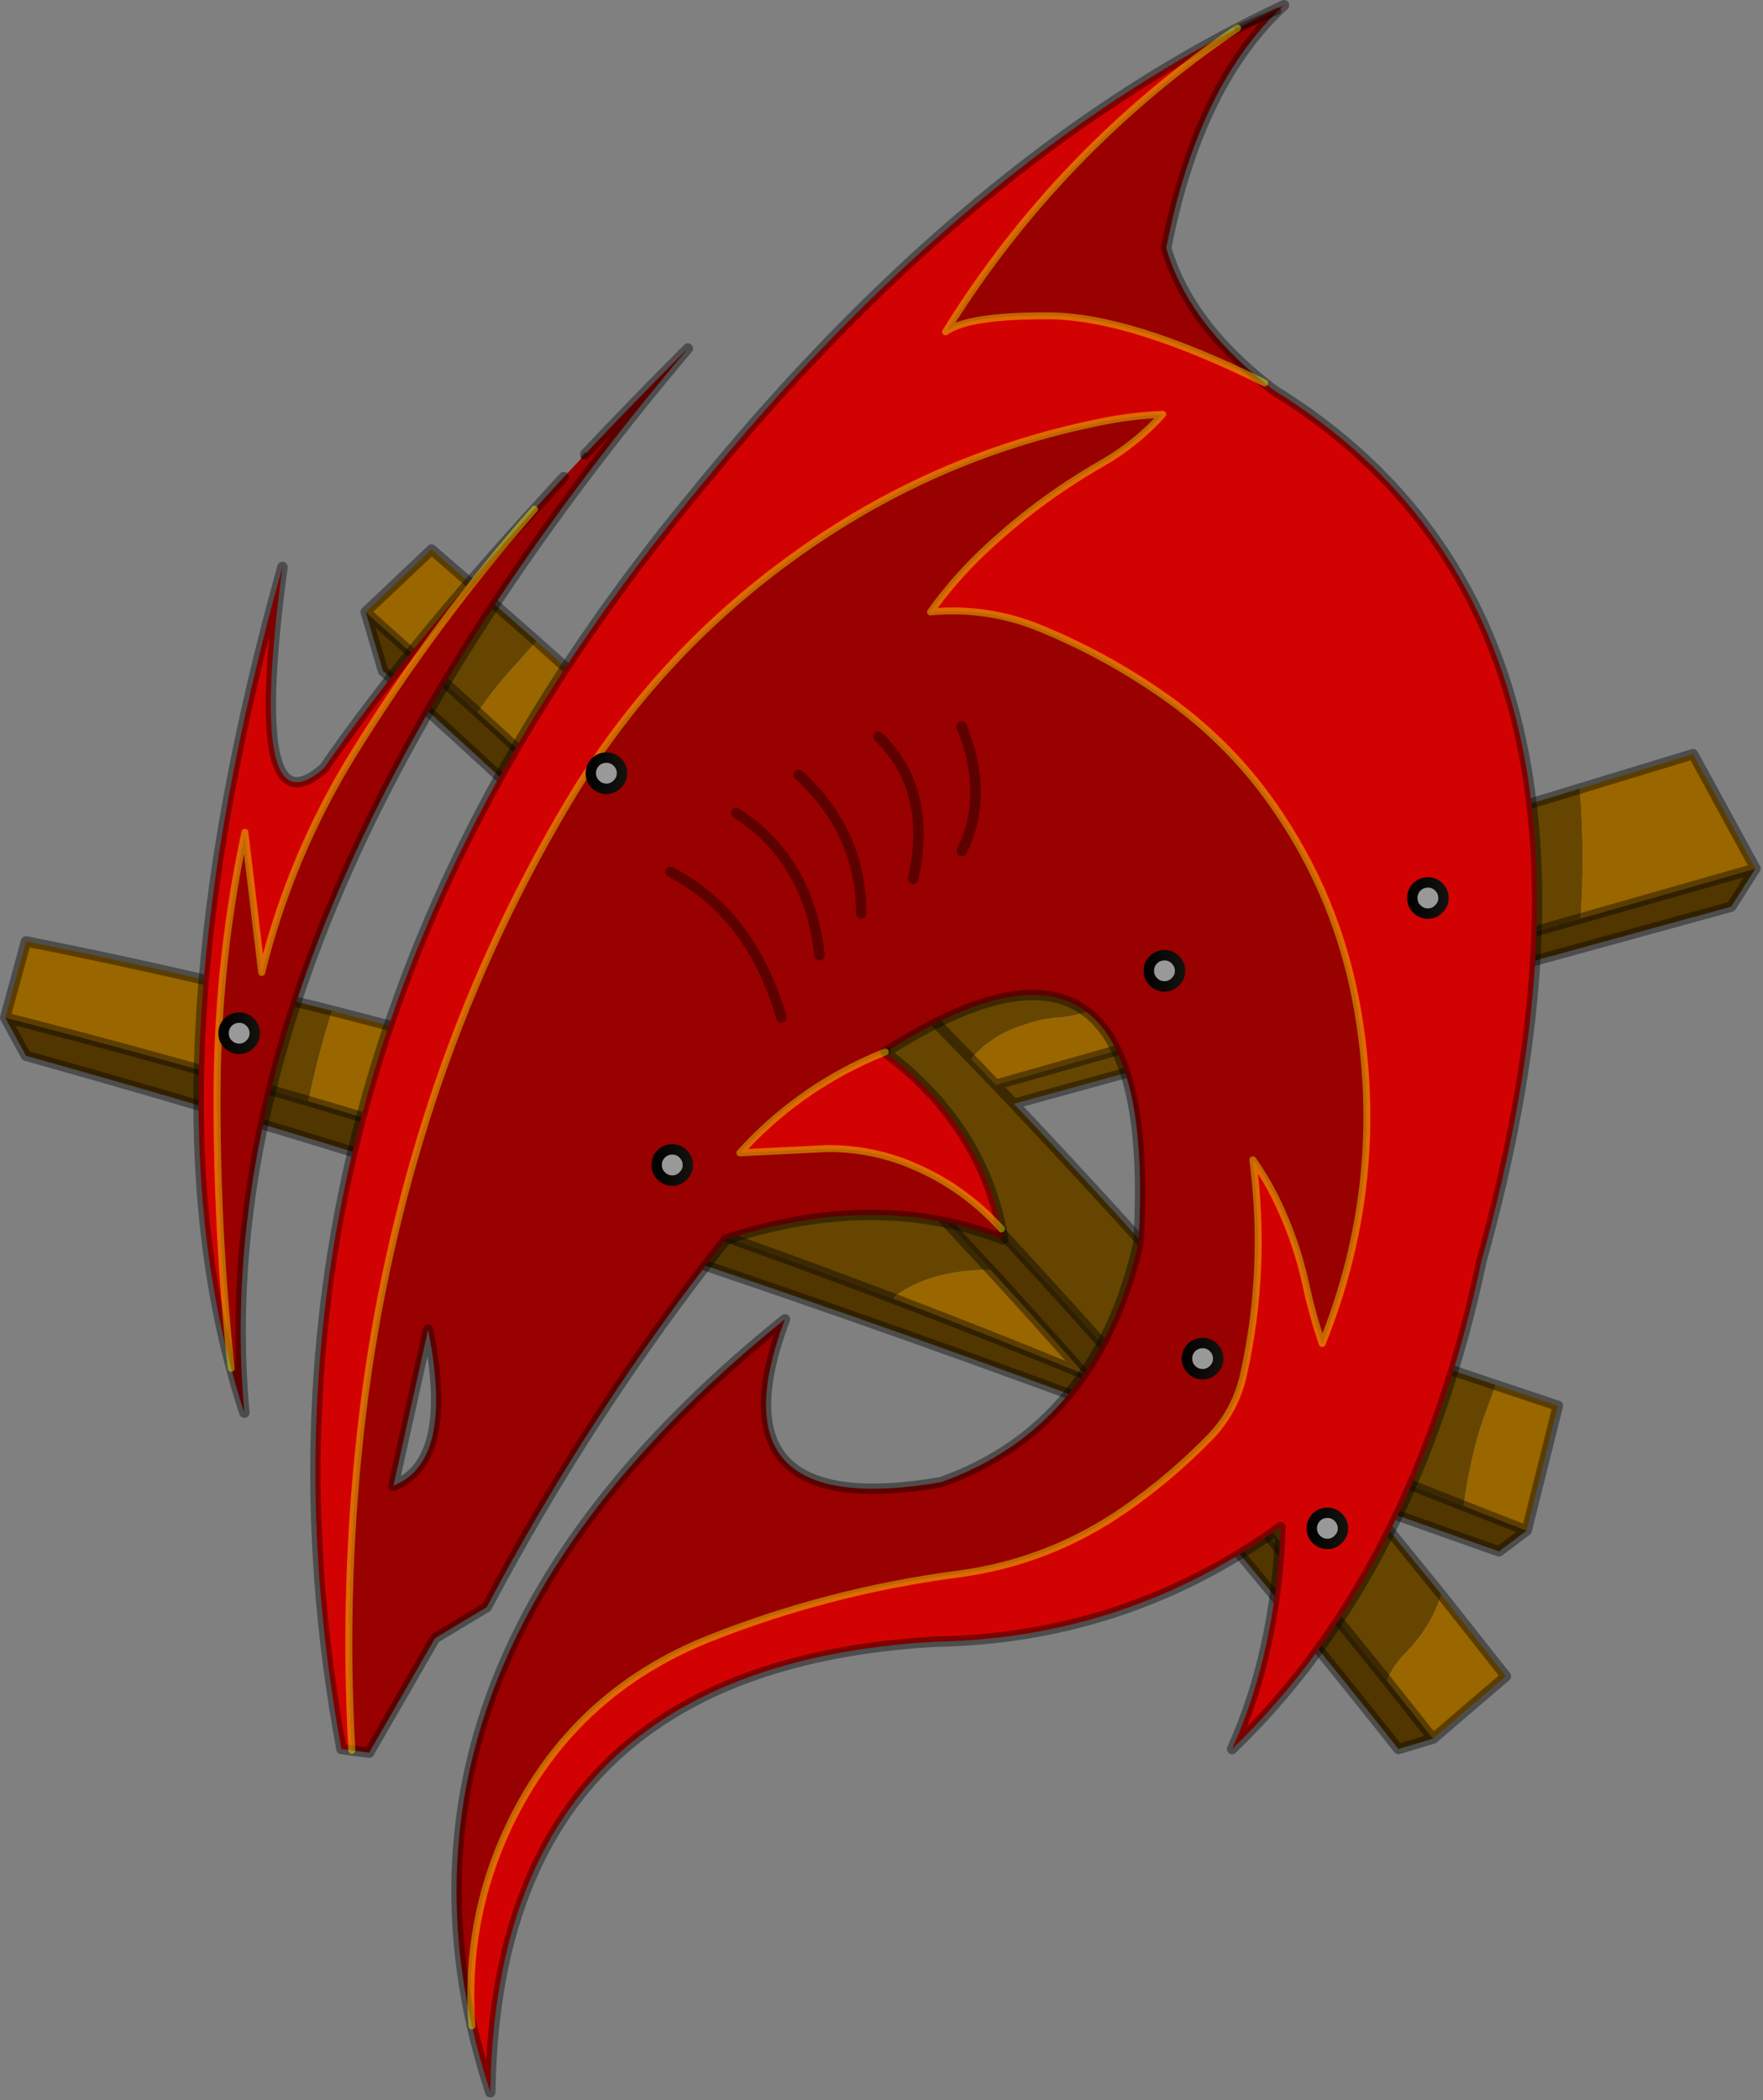 <?xml version="1.0"?>
<svg xmlns="http://www.w3.org/2000/svg" xmlns:xlink="http://www.w3.org/1999/xlink" width="173.95px" height="207.15px"><rect width="100%" height="100%" fill="#808080" stroke="none"/><g transform="matrix(1, 0, 0, 1, -160.5, -17.5)"><use xlink:href="#object-0" width="507.95" height="604.95" transform="matrix(0.342, 0, 0, 0.342, 160.5, 17.5)"/></g><defs><g transform="matrix(1, 0, 0, 1, 253.95, 302.45)" id="object-0"><use xlink:href="#object-1" width="507.95" height="604.95" transform="matrix(1, 0, 0, 1, -253.95, -302.45)"/></g><g transform="matrix(1, 0, 0, 1, 253.95, 302.45)" id="object-1"><path fill-rule="evenodd" fill="#513600" stroke="none" d="M252.5 -51.95L245.5 -40.95L82.75 3.75Q79.55 1.05 76.7 -1.9L180.6 -31.45L202 -37.55L252.5 -51.95M186.5 139L178.5 145L140.95 131.7L127.8 115.9L168.3 131.85L186.5 139M159.5 199L149.5 202Q117.2 161.15 83.45 121.95L68.6 104.85Q-10.9 75.25 -89.35 49.65Q-168.4 23.85 -246.45 2.05L-252.45 -8.95L-247.7 -7.75L-243.45 -6.65Q-215.3 0.65 -187.45 8.6L-165.05 15.1Q-122.85 27.55 -81.2 41.6Q-38.4 56 3.75 72.05Q31.45 82.6 58.9 93.9L68.6 104.85L58.9 93.9Q45.45 78.7 31.8 63.8L11.6 42.05Q-14.15 14.7 -40.6 -11.8Q-90.65 -61.9 -143.45 -108.95L-148.45 -125.95L-128.8 -108.45L-116.15 -97Q-74.85 -59.3 -35.6 -20.2Q5 20.3 43.4 62.25Q66.35 87.3 88.5 112.95Q118 147.05 146.15 182.2L159.5 199M202 -37.55L202 -37.5L202 -37.55"/><path fill-rule="evenodd" fill="#664500" stroke="none" d="M82.75 3.75L38.55 15.9Q61.75 40.4 84.3 65.65L102.8 86.65L102.8 86.6L108.8 73.9L177.55 97L175.25 103.35Q173 109.05 171.5 115.05Q169.4 123.5 168.3 131.85L127.8 115.9L102.8 86.65L127.8 115.9L140.95 131.7L161.85 157.4Q158.95 166.75 151.65 174.15Q148.1 177.7 146.15 182.2Q118 147.05 88.5 112.95Q66.35 87.3 43.4 62.25Q5 20.3 -35.6 -20.2L-21 -44.65L7.75 -16L41.9 -26.35Q43.1 -23.15 49.8 -20.3L58.3 -16.55L60.65 -15.15Q62.3 -14 64.35 -13.4L66.05 -12.65Q55.5 -8.95 50.5 -8.95L46.65 -8.4L43.35 -7.5L39.75 -6.3Q31.6 -3.35 26.2 2.95L33.35 10.4L76.7 -1.9Q79.55 1.05 82.75 3.75M-180 -16.35L-158.15 -10.95Q-162.1 1.35 -164.75 14L-165.05 15.1L-187.45 8.6L-186.15 4.15L-180 -16.35M-57.6 18.1Q-22.9 29.3 11.6 42.05L31.8 63.8Q15.05 63.7 4.55 71.15L3.75 72.05Q-38.4 56 -81.2 41.6L-57.6 18.1M-115.35 -131.75L-99.2 -117.55L-104.3 -111.75Q-110.85 -104.85 -116.15 -97L-128.8 -108.45L-127.05 -111.75Q-121.5 -121.95 -115.35 -131.75M171.65 -65.8L201.8 -75Q202.8 -63 202.6 -50.95Q202.5 -44 202 -37.55L202 -37.5L202 -37.55L180.6 -31.45L174.55 -54.95L171.65 -65.8M26.2 2.95L7.75 -16L26.2 2.95M38.55 15.9L33.35 10.4L38.55 15.9"/><path fill-rule="evenodd" fill="#996600" stroke="none" d="M84.3 65.65L108.8 73.9L102.8 86.6L102.8 86.65L84.3 65.65M177.55 97L195.5 103L186.5 139L168.3 131.85Q169.4 123.5 171.5 115.05Q173 109.05 175.25 103.35L177.55 97M161.85 157.4L180.5 181L159.5 199L146.15 182.2Q148.1 177.7 151.65 174.15Q158.95 166.75 161.85 157.4M-252.45 -8.95L-246.45 -30.95Q-213.15 -24.35 -180 -16.35L-186.15 4.15L-187.45 8.6Q-215.3 0.65 -243.45 -6.65L-247.7 -7.75L-252.45 -8.95M-158.15 -10.95Q-107.7 1.95 -57.6 18.1L-81.2 41.6Q-122.85 27.55 -165.05 15.1L-164.75 14Q-162.1 1.35 -158.15 -10.95M-148.45 -125.95L-129.45 -143.95L-115.35 -131.75Q-121.5 -121.95 -127.05 -111.75L-128.8 -108.45L-148.45 -125.95M-99.2 -117.55Q-59.25 -82.05 -21 -44.65L-35.6 -20.2Q-74.85 -59.3 -116.15 -97Q-110.85 -104.85 -104.3 -111.75L-99.2 -117.55M41.9 -26.35L171.65 -65.8L174.55 -54.95L180.6 -31.45L76.7 -1.9L33.35 10.4L26.2 2.95Q31.6 -3.35 39.75 -6.3L43.35 -7.5L46.65 -8.4L50.5 -8.95Q55.5 -8.95 66.05 -12.65L64.35 -13.4Q62.3 -14 60.65 -15.15L58.3 -16.55L49.8 -20.3Q43.1 -23.15 41.9 -26.35M201.8 -75L234.5 -84.95L252.5 -51.95L202 -37.55Q202.5 -44 202.6 -50.95Q202.8 -63 201.8 -75M3.75 72.05L4.55 71.15Q15.05 63.7 31.8 63.8Q45.45 78.7 58.9 93.9Q31.45 82.6 3.75 72.05"/><path fill="none" stroke="#000000" stroke-opacity="0.4" stroke-width="3" stroke-linecap="round" stroke-linejoin="round" d="M252.5 -51.95L245.5 -40.95L82.75 3.75L38.55 15.9Q61.75 40.4 84.3 65.65L108.8 73.9L177.55 97L195.5 103L186.5 139L178.5 145L140.95 131.7L161.85 157.4L180.5 181L159.5 199L149.5 202Q117.2 161.15 83.45 121.95L68.6 104.85Q-10.9 75.25 -89.35 49.65Q-168.4 23.85 -246.45 2.05L-252.45 -8.95L-246.45 -30.95Q-213.15 -24.35 -180 -16.35L-158.15 -10.95Q-107.7 1.95 -57.6 18.1Q-22.9 29.3 11.6 42.05Q-14.15 14.7 -40.6 -11.8Q-90.65 -61.9 -143.45 -108.95L-148.45 -125.95L-129.45 -143.95L-115.35 -131.75L-99.2 -117.55Q-59.25 -82.05 -21 -44.65L7.75 -16L41.9 -26.35L171.65 -65.8L201.8 -75L234.5 -84.95L252.5 -51.95L202 -37.55L180.6 -31.45L76.7 -1.9L33.35 10.4L26.2 2.95L7.75 -16M168.3 131.85L186.5 139M58.9 93.9L68.6 104.85M84.3 65.65L102.8 86.65L127.8 115.9L168.3 131.85M-35.6 -20.2Q5 20.3 43.4 62.25Q66.35 87.3 88.5 112.95Q118 147.05 146.15 182.2L159.5 199M127.8 115.9L140.95 131.7M-116.15 -97Q-74.85 -59.3 -35.6 -20.2M-148.45 -125.95L-128.8 -108.45L-116.15 -97M-252.45 -8.95L-247.7 -7.75L-243.45 -6.65Q-215.3 0.65 -187.45 8.6L-165.05 15.1Q-122.85 27.55 -81.2 41.6Q-38.4 56 3.75 72.05Q31.45 82.6 58.9 93.9Q45.45 78.7 31.8 63.8L11.6 42.05M33.35 10.4L38.55 15.9"/><path fill-rule="evenodd" fill="#d20202" stroke="none" d="M116.5 -300.95L114.7 -299.25L103.1 -294.35Q109.75 -297.8 116.5 -300.95M110.9 -192L113.5 -189.95Q224.35 -121.7 173.5 61.05Q154.4 151.2 101.5 202Q114.2 173.8 115.5 138Q70.8 170.2 15.5 171.05Q-71.2 176.2 -99.15 235.55Q-111.95 262.65 -112.5 301Q-115.65 291.35 -117.8 281.85Q-120 251.3 -107.1 224.15Q-88.8 185.75 -49 170Q-14.75 156.45 22.35 151.55Q48.85 148.05 70.75 132.75Q83.75 123.7 94.85 112.35Q102.45 104.65 104.8 94.05Q111.6 63.6 107.5 32.05Q111.15 37.25 113.9 42.75Q119.9 54.85 122.75 67.85Q124.65 76.65 127.5 85.05Q146.35 38.25 137.65 -11.5Q132 -43.75 113.3 -70.4Q100.1 -89.2 80.95 -102.35Q64.55 -113.7 46.25 -121.2Q31 -127.5 14.5 -125.95Q21 -135 28.95 -142.65Q44.95 -158 64.2 -168.95Q73.9 -174.55 81.5 -182.95Q71.9 -182.55 62.6 -180.55Q14.6 -170.7 -25.35 -141.7Q-64.9 -113.1 -89.95 -71.1Q-114.4 -30.05 -129.35 15.35Q-143.6 58.8 -149.2 104.25Q-155.2 153 -152.45 202.4L-155.45 202Q-191.65 6.15 -53.2 -160.6L-51.85 -162.3L-50.45 -163.95Q22.4 -252.6 103.1 -294.35Q51.3 -259.15 18.85 -206.75Q25.3 -211.5 48.75 -211.35Q72.2 -211.2 110.9 -192M1.5 1.05Q28.6 21.35 34.95 52Q22.9 38.6 5.95 32.4Q-4.1 28.8 -15.05 28.8L-40.5 30.05Q-24.4 12.3 -2.5 2.6L1.45 0.95L1.5 1.05M-99.75 -155.6Q-128.55 -122.8 -151.65 -85.55Q-170.1 -55.8 -178.45 -21.95L-183.3 -62.4Q-190.95 -26.65 -191.3 9.9Q-191.65 51.2 -187.25 92.2Q-211.75 1.25 -172.45 -138.95Q-183 -60.85 -160.45 -80.95Q-137.15 -114.65 -99.75 -155.6"/><path fill-rule="evenodd" fill="#990000" stroke="none" d="M103.1 -294.35L114.7 -299.25Q91.45 -276.55 82.5 -230.95Q88.65 -209.85 110.9 -192Q72.2 -211.2 48.75 -211.35Q25.3 -211.5 18.85 -206.75Q51.3 -259.15 103.1 -294.35M-117.8 281.85Q-142.75 170.9 -27.5 78.05Q-49.55 136.5 17.5 125.05Q62.3 109.1 74.5 56.05Q80.8 -49.55 2.05 0.75L1.5 1.05L1.45 0.95L2.05 0.75L1.45 0.95L-2.5 2.6Q-24.4 12.3 -40.5 30.05L-15.05 28.8Q-4.1 28.8 5.95 32.4Q22.9 38.6 34.95 52L35.5 55.05Q-0.95 40.85 -44.5 55.05Q-83.8 104.85 -113.5 161.05L-128.45 170.05L-147.45 203.05L-152.45 202.4Q-155.2 153 -149.2 104.25Q-143.6 58.8 -129.35 15.35Q-114.4 -30.05 -89.95 -71.1Q-64.9 -113.1 -25.35 -141.7Q14.6 -170.7 62.6 -180.55Q71.9 -182.55 81.5 -182.95Q73.9 -174.55 64.2 -168.95Q44.95 -158 28.95 -142.65Q21 -135 14.5 -125.95Q31 -127.5 46.25 -121.2Q64.55 -113.7 80.95 -102.35Q100.1 -89.2 113.3 -70.4Q132 -43.75 137.65 -11.5Q146.35 38.25 127.5 85.05Q124.65 76.65 122.75 67.85Q119.9 54.85 113.9 42.75Q111.15 37.25 107.5 32.05Q111.6 63.6 104.8 94.05Q102.45 104.65 94.85 112.35Q83.75 123.7 70.75 132.75Q48.85 148.05 22.35 151.55Q-14.75 156.45 -49 170Q-88.8 185.75 -107.1 224.15Q-120 251.3 -117.8 281.85M23.5 -56.95Q31.5 -72.95 23.5 -92.95Q31.5 -72.95 23.5 -56.95M-187.25 92.2Q-191.65 51.2 -191.3 9.9Q-190.95 -26.65 -183.3 -62.4L-178.45 -21.95Q-170.1 -55.8 -151.65 -85.55Q-128.55 -122.8 -99.75 -155.6L-91.3 -164.85L-86 -170.5L-85.1 -171.5Q-71.15 -186.3 -55.5 -201.95Q-196.25 -35.2 -183.45 105Q-185.55 98.7 -187.25 92.2M-5.5 -38.95Q-5.5 -62.55 -23.5 -78.95Q-5.5 -62.55 -5.5 -38.95M-17.5 -26.95Q-20.6 -54.55 -41.5 -67.95Q-20.6 -54.55 -17.5 -26.95M-28.5 -8.95Q-37.25 -39 -60.5 -50.95Q-37.25 -39 -28.5 -8.95M-130.45 81.05L-140.45 126.05Q-122.75 119.05 -130.45 81.05M9.5 -48.95Q15.2 -74.8 -0.5 -89.95Q15.2 -74.8 9.5 -48.95"/><path fill="none" stroke="#000000" stroke-opacity="0.4" stroke-width="3" stroke-linecap="round" stroke-linejoin="round" d="M114.7 -299.25L116.5 -300.95Q109.75 -297.8 103.1 -294.35Q22.4 -252.6 -50.45 -163.95L-51.85 -162.3L-53.2 -160.6Q-191.65 6.15 -155.45 202L-152.45 202.4L-147.45 203.05L-128.45 170.05L-113.5 161.05Q-83.8 104.85 -44.5 55.05Q-0.95 40.85 35.5 55.05L34.95 52Q28.6 21.35 1.5 1.05L2.05 0.75Q80.8 -49.55 74.5 56.05Q62.3 109.1 17.5 125.05Q-49.55 136.5 -27.5 78.05Q-142.75 170.9 -117.8 281.85Q-115.65 291.35 -112.5 301Q-111.95 262.65 -99.15 235.55Q-71.2 176.2 15.5 171.05Q70.8 170.2 115.5 138Q114.2 173.8 101.5 202Q154.4 151.2 173.5 61.05Q224.35 -121.7 113.5 -189.95L110.9 -192Q88.65 -209.85 82.5 -230.95Q91.45 -276.55 114.7 -299.25M23.5 -92.95Q31.5 -72.95 23.5 -56.95M-187.25 92.2Q-185.55 98.7 -183.45 105Q-196.25 -35.2 -55.5 -201.95Q-71.15 -186.3 -85.1 -171.5M-91.3 -164.85L-99.75 -155.6Q-137.15 -114.65 -160.45 -80.95Q-183 -60.85 -172.45 -138.95Q-211.75 1.25 -187.25 92.2M-23.5 -78.95Q-5.5 -62.55 -5.5 -38.95M-41.5 -67.95Q-20.6 -54.55 -17.5 -26.95M-60.5 -50.95Q-37.25 -39 -28.5 -8.95M-130.45 81.05L-140.45 126.05Q-122.75 119.05 -130.45 81.05M-0.5 -89.95Q15.2 -74.8 9.5 -48.95"/><path fill="none" stroke="#000000" stroke-opacity="0.4" stroke-width="2" stroke-linecap="round" stroke-linejoin="round" d="M103.1 -294.35L114.7 -299.25M1.45 0.95L2.05 0.75"/><path fill="none" stroke="#ffff00" stroke-opacity="0.4" stroke-width="2" stroke-linecap="round" stroke-linejoin="round" d="M103.1 -294.35Q51.3 -259.15 18.85 -206.75Q25.3 -211.5 48.75 -211.35Q72.2 -211.2 110.9 -192M-152.45 202.4Q-155.2 153 -149.2 104.25Q-143.6 58.8 -129.35 15.35Q-114.4 -30.05 -89.95 -71.1Q-64.9 -113.1 -25.35 -141.7Q14.6 -170.7 62.6 -180.55Q71.9 -182.55 81.5 -182.95Q73.9 -174.55 64.2 -168.95Q44.95 -158 28.95 -142.65Q21 -135 14.5 -125.95Q31 -127.5 46.25 -121.2Q64.55 -113.7 80.95 -102.35Q100.1 -89.2 113.3 -70.4Q132 -43.75 137.65 -11.5Q146.35 38.25 127.5 85.05Q124.65 76.65 122.75 67.85Q119.9 54.85 113.9 42.75Q111.15 37.25 107.5 32.05Q111.6 63.6 104.8 94.05Q102.45 104.65 94.85 112.35Q83.75 123.7 70.75 132.75Q48.85 148.05 22.35 151.55Q-14.75 156.45 -49 170Q-88.8 185.75 -107.1 224.15Q-120 251.3 -117.8 281.85M34.95 52Q22.9 38.6 5.95 32.4Q-4.1 28.8 -15.05 28.8L-40.5 30.05Q-24.4 12.3 -2.5 2.6L1.45 0.95M-99.75 -155.6Q-128.55 -122.8 -151.65 -85.55Q-170.1 -55.8 -178.45 -21.95L-183.3 -62.4Q-190.95 -26.65 -191.3 9.9Q-191.65 51.2 -187.25 92.2"/><path fill="none" stroke="#000000" stroke-opacity="0.4" stroke-width="1" stroke-linecap="round" stroke-linejoin="round" d="M-85.1 -171.5L-86 -170.5"/><path fill-rule="evenodd" fill="#999999" stroke="none" d="M-75.85 -76.3Q-77.15 -74.95 -79 -74.95Q-80.85 -74.95 -82.2 -76.3Q-83.5 -77.6 -83.5 -79.45Q-83.5 -81.3 -82.2 -82.65Q-80.85 -83.95 -79 -83.95Q-77.15 -83.95 -75.85 -82.65Q-74.5 -81.3 -74.5 -79.45Q-74.5 -77.6 -75.85 -76.3"/><path fill="none" stroke="url(#gradient-L888fc6ae4ed6dbd05a7b3f97be45f3d4)" stroke-width="3" stroke-linecap="round" stroke-linejoin="round" d="M-75.85 -76.3Q-77.15 -74.95 -79 -74.95Q-80.85 -74.95 -82.2 -76.3Q-83.5 -77.6 -83.5 -79.45Q-83.5 -81.3 -82.2 -82.65Q-80.85 -83.95 -79 -83.95Q-77.15 -83.95 -75.85 -82.65Q-74.5 -81.3 -74.5 -79.45Q-74.5 -77.6 -75.85 -76.3"/><path fill-rule="evenodd" fill="#999999" stroke="none" d="M-56.85 36.7Q-58.15 38.05 -60 38.05Q-61.85 38.05 -63.2 36.7Q-64.5 35.4 -64.5 33.55Q-64.5 31.7 -63.2 30.35Q-61.85 29.05 -60 29.05Q-58.15 29.05 -56.85 30.35Q-55.5 31.7 -55.5 33.55Q-55.5 35.4 -56.85 36.7"/><path fill="none" stroke="url(#gradient-L84cbc4356a9c1b4b1ef7bbfb527f53a1)" stroke-width="3" stroke-linecap="round" stroke-linejoin="round" d="M-56.85 36.7Q-58.15 38.05 -60 38.05Q-61.85 38.05 -63.2 36.7Q-64.5 35.4 -64.5 33.55Q-64.5 31.7 -63.2 30.35Q-61.85 29.05 -60 29.05Q-58.15 29.05 -56.85 30.35Q-55.5 31.7 -55.5 33.55Q-55.5 35.4 -56.85 36.7"/><path fill-rule="evenodd" fill="#999999" stroke="none" d="M96.15 92.55Q94.85 93.9 93 93.9Q91.15 93.9 89.8 92.55Q88.5 91.25 88.5 89.4Q88.5 87.55 89.8 86.2Q91.15 84.9 93 84.9Q94.85 84.9 96.15 86.2Q97.5 87.55 97.5 89.4Q97.5 91.25 96.15 92.55"/><path fill="none" stroke="url(#gradient-L9fbf975d242b14025585e701369c868e)" stroke-width="3" stroke-linecap="round" stroke-linejoin="round" d="M96.15 92.55Q94.85 93.9 93 93.9Q91.15 93.9 89.8 92.55Q88.5 91.25 88.5 89.4Q88.5 87.55 89.8 86.2Q91.15 84.9 93 84.9Q94.85 84.9 96.15 86.2Q97.5 87.55 97.5 89.4Q97.5 91.25 96.15 92.55"/><path fill-rule="evenodd" fill="#999999" stroke="none" d="M132.15 141.5Q130.85 142.85 129 142.85Q127.15 142.85 125.8 141.5Q124.5 140.2 124.5 138.35Q124.5 136.5 125.8 135.15Q127.15 133.85 129 133.85Q130.85 133.85 132.15 135.15Q133.5 136.5 133.5 138.35Q133.5 140.2 132.15 141.5"/><path fill="none" stroke="url(#gradient-L697e3a78573051bedf36f006d11d09c7)" stroke-width="3" stroke-linecap="round" stroke-linejoin="round" d="M132.15 141.5Q130.85 142.85 129 142.85Q127.15 142.85 125.8 141.5Q124.5 140.2 124.5 138.35Q124.5 136.5 125.8 135.15Q127.15 133.85 129 133.85Q130.85 133.85 132.15 135.15Q133.5 136.5 133.5 138.35Q133.5 140.2 132.15 141.5"/><path fill-rule="evenodd" fill="#999999" stroke="none" d="M78.8 -25.65Q80.15 -26.95 82 -26.95Q83.85 -26.95 85.15 -25.65Q86.5 -24.3 86.5 -22.45Q86.5 -20.6 85.15 -19.3Q83.85 -17.95 82 -17.95Q80.15 -17.95 78.8 -19.3Q77.5 -20.6 77.5 -22.45Q77.5 -24.3 78.8 -25.65"/><path fill="none" stroke="url(#gradient-Lf6bcfa3d89b9fa67e132a0b0d918e75c)" stroke-width="3" stroke-linecap="round" stroke-linejoin="round" d="M78.8 -25.65Q80.15 -26.95 82 -26.95Q83.85 -26.95 85.15 -25.65Q86.5 -24.3 86.5 -22.45Q86.5 -20.6 85.15 -19.3Q83.85 -17.95 82 -17.95Q80.15 -17.95 78.8 -19.3Q77.5 -20.6 77.5 -22.45Q77.5 -24.3 78.8 -25.65"/><path fill-rule="evenodd" fill="#999999" stroke="none" d="M161.15 -40.3Q159.85 -38.95 158 -38.95Q156.15 -38.95 154.8 -40.3Q153.5 -41.6 153.5 -43.45Q153.5 -45.3 154.8 -46.65Q156.15 -47.95 158 -47.95Q159.85 -47.95 161.15 -46.65Q162.5 -45.3 162.5 -43.45Q162.5 -41.6 161.15 -40.3"/><path fill="none" stroke="url(#gradient-L53072a1909f11d9d1d1d578d673627b0)" stroke-width="3" stroke-linecap="round" stroke-linejoin="round" d="M161.15 -40.3Q159.85 -38.95 158 -38.95Q156.15 -38.95 154.8 -40.3Q153.5 -41.6 153.5 -43.45Q153.5 -45.3 154.8 -46.65Q156.15 -47.95 158 -47.95Q159.85 -47.95 161.15 -46.65Q162.5 -45.3 162.5 -43.45Q162.5 -41.6 161.15 -40.3"/><path fill-rule="evenodd" fill="#999999" stroke="none" d="M-181.8 -1.3Q-183.1 0.05 -184.95 0.05Q-186.8 0.05 -188.15 -1.3Q-189.45 -2.6 -189.45 -4.45Q-189.45 -6.3 -188.15 -7.65Q-186.8 -8.95 -184.95 -8.95Q-183.1 -8.95 -181.8 -7.65Q-180.45 -6.3 -180.45 -4.45Q-180.45 -2.6 -181.8 -1.3"/><path fill="none" stroke="url(#gradient-Lee1efdbc5803dd101ade336eece6836f)" stroke-width="3" stroke-linecap="round" stroke-linejoin="round" d="M-181.8 -1.3Q-183.1 0.05 -184.95 0.05Q-186.8 0.05 -188.15 -1.3Q-189.45 -2.6 -189.45 -4.45Q-189.45 -6.3 -188.15 -7.65Q-186.8 -8.95 -184.95 -8.95Q-183.1 -8.95 -181.8 -7.65Q-180.45 -6.3 -180.45 -4.45Q-180.45 -2.6 -181.8 -1.3"/></g><linearGradient gradientTransform="matrix(0.007, 0, 0, 0.007, -79, -79.45)" gradientUnits="userSpaceOnUse" spreadMethod="pad" id="gradient-L888fc6ae4ed6dbd05a7b3f97be45f3d4" x1="-819.2" x2="819.2"><stop offset="0" stop-color="#000000" stop-opacity="1"/><stop offset="1" stop-color="#14130f" stop-opacity="1"/></linearGradient><linearGradient gradientTransform="matrix(0.007, 0, 0, 0.007, -60, 33.55)" gradientUnits="userSpaceOnUse" spreadMethod="pad" id="gradient-L84cbc4356a9c1b4b1ef7bbfb527f53a1" x1="-819.2" x2="819.2"><stop offset="0" stop-color="#000000" stop-opacity="1"/><stop offset="1" stop-color="#14130f" stop-opacity="1"/></linearGradient><linearGradient gradientTransform="matrix(0.007, 0, 0, 0.007, 93, 89.4)" gradientUnits="userSpaceOnUse" spreadMethod="pad" id="gradient-L9fbf975d242b14025585e701369c868e" x1="-819.2" x2="819.2"><stop offset="0" stop-color="#000000" stop-opacity="1"/><stop offset="1" stop-color="#14130f" stop-opacity="1"/></linearGradient><linearGradient gradientTransform="matrix(0.007, 0, 0, 0.007, 129, 138.35)" gradientUnits="userSpaceOnUse" spreadMethod="pad" id="gradient-L697e3a78573051bedf36f006d11d09c7" x1="-819.2" x2="819.2"><stop offset="0" stop-color="#000000" stop-opacity="1"/><stop offset="1" stop-color="#14130f" stop-opacity="1"/></linearGradient><linearGradient gradientTransform="matrix(0.007, 0, 0, 0.007, 82, -22.45)" gradientUnits="userSpaceOnUse" spreadMethod="pad" id="gradient-Lf6bcfa3d89b9fa67e132a0b0d918e75c" x1="-819.2" x2="819.2"><stop offset="0" stop-color="#000000" stop-opacity="1"/><stop offset="1" stop-color="#14130f" stop-opacity="1"/></linearGradient><linearGradient gradientTransform="matrix(0.007, 0, 0, 0.007, 158, -43.45)" gradientUnits="userSpaceOnUse" spreadMethod="pad" id="gradient-L53072a1909f11d9d1d1d578d673627b0" x1="-819.2" x2="819.2"><stop offset="0" stop-color="#000000" stop-opacity="1"/><stop offset="1" stop-color="#14130f" stop-opacity="1"/></linearGradient><linearGradient gradientTransform="matrix(0.007, 0, 0, 0.007, -184.95, -4.45)" gradientUnits="userSpaceOnUse" spreadMethod="pad" id="gradient-Lee1efdbc5803dd101ade336eece6836f" x1="-819.2" x2="819.2"><stop offset="0" stop-color="#000000" stop-opacity="1"/><stop offset="1" stop-color="#14130f" stop-opacity="1"/></linearGradient></defs></svg>
